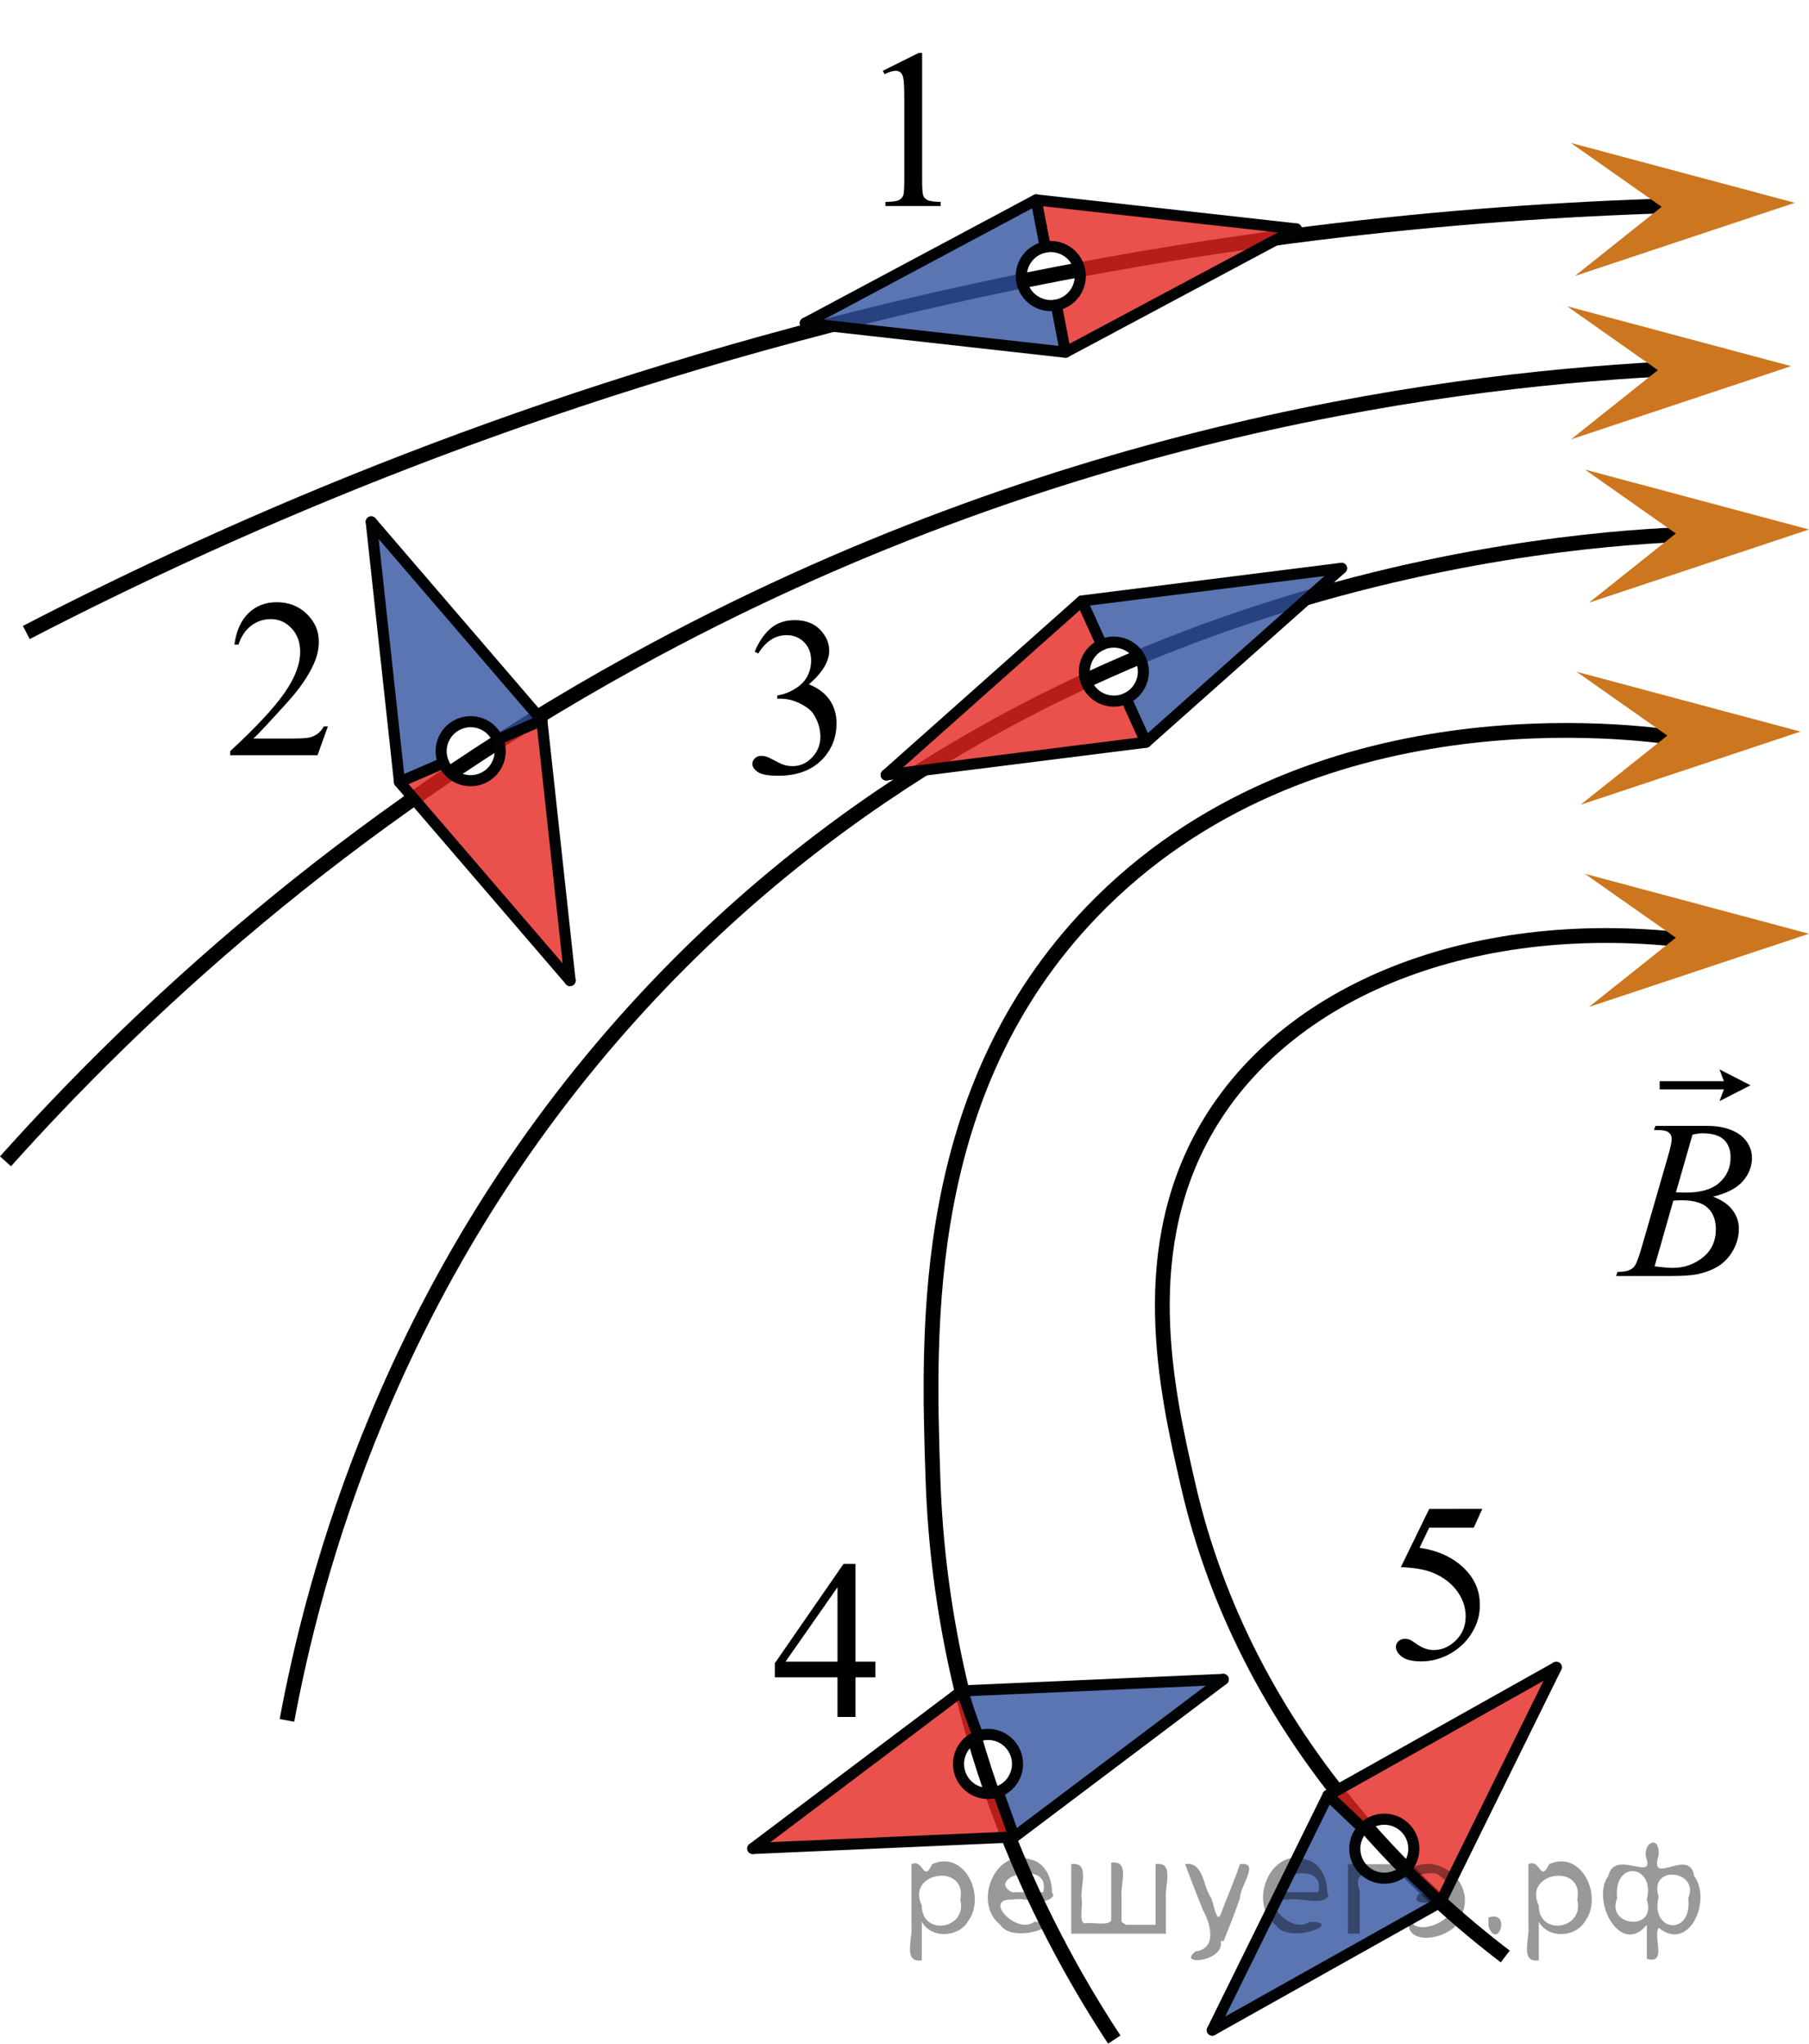 <?xml version="1.0" encoding="utf-8"?>
<!-- Generator: Adobe Illustrator 27.2.0, SVG Export Plug-In . SVG Version: 6.00 Build 0)  -->
<svg version="1.1" id="Слой_1" xmlns="http://www.w3.org/2000/svg" xmlns:xlink="http://www.w3.org/1999/xlink" x="0px" y="0px"
	 width="122.262px" height="138.132px" viewBox="0 0 122.262 138.132" enable-background="new 0 0 122.262 138.132"
	 xml:space="preserve">
<path fill="none" stroke="#000000" stroke-miterlimit="10" d="M1.777,42.751c14.703-7.608,34.416-16.029,58.596-21.83
	c20.086-4.818,38.088-6.589,52.723-7.021"/>
<path fill="none" stroke="#000000" stroke-miterlimit="10" d="M0.372,78.496c8.753-9.775,22.621-22.903,42.511-33.83
	C71.643,28.866,98.61,25.57,113.734,24.879"/>
<path fill="none" stroke="#000000" stroke-miterlimit="10" d="M19.394,116.283c1.809-9.745,6.863-29.194,22.723-47.106
	c27.079-30.582,64.489-32.778,72-33.064"/>
<path fill="none" stroke="#000000" stroke-miterlimit="10" d="M75.309,137.858c-4.046-6.15-11.65-19.577-12.255-37.915
	c-0.339-10.267-0.866-26.229,10.723-38.298c14.622-15.228,36.925-12.17,39.702-11.745"/>
<path fill="none" stroke="#000000" stroke-miterlimit="10" d="M101.734,132.241c-5.434-4.147-17.503-14.647-21.447-31.915
	c-1.447-6.334-3.662-16.032,1.532-24.511c5.917-9.659,19.347-14.305,34.085-12"/>
<polygon fill="#CC761F" points="113.26,63.382 107.121,59.064 122.262,63.112 107.392,68.06 "/>
<polygon fill="#CC761F" points="112.685,49.72 106.547,45.402 121.687,49.45 106.817,54.398 "/>
<polygon fill="#CC761F" points="113.26,36.058 107.121,31.74 122.262,35.788 107.392,40.736 "/>
<polygon fill="#CC761F" points="112.047,25.018 105.909,20.7 121.049,24.748 106.179,29.696 "/>
<polygon fill="#CC761F" points="112.302,13.978 106.164,9.66 121.304,13.707 106.434,18.656 "/>
<polygon opacity="0.8" fill="#E52620" enable-background="new    " points="70.069,13.502 70.683,16.691 72.008,16.895 
	72.669,17.538 73.098,18.358 72.653,19.849 71.435,20.61 72.046,23.8 87.719,15.454 79.173,14.557 "/>
<polygon opacity="0.8" fill="#3253A0" enable-background="new    " points="61.964,17.86 54.358,21.858 72.008,23.807 
	71.394,20.618 69.981,20.362 69.016,19.141 69.068,18.24 69.487,17.379 70.642,16.699 70.031,13.509 "/>
<line fill="none" stroke="#020304" stroke-width="0.75" stroke-linecap="round" stroke-linejoin="round" stroke-miterlimit="10" x1="72.008" y1="23.807" x2="54.426" y2="21.843"/>
<g>
	<path fill="none" stroke="#020304" stroke-width="0.75" stroke-linecap="round" stroke-linejoin="round" stroke-miterlimit="8" d="
		M69.059,19.035c0.208,1.083,1.255,1.791,2.334,1.584c1.083-0.208,1.791-1.254,1.583-2.336
		c-0.208-1.082-1.253-1.791-2.336-1.583C69.56,16.907,68.851,17.952,69.059,19.035L69.059,19.035z"/>
</g>
<line fill="none" stroke="#020304" stroke-width="0.75" stroke-linecap="round" stroke-linejoin="round" stroke-miterlimit="10" x1="54.426" y1="21.843" x2="70.031" y2="13.509"/>
<polyline fill="none" stroke="#020304" stroke-width="0.75" stroke-linecap="round" stroke-linejoin="round" stroke-miterlimit="10" points="
	87.611,15.473 72.007,23.808 71.394,20.618 "/>
<polyline fill="none" stroke="#020304" stroke-width="0.75" stroke-linecap="round" stroke-linejoin="round" stroke-miterlimit="10" points="
	70.642,16.699 70.03,13.51 87.611,15.473 "/>
<polygon opacity="0.8" fill="#E52620" enable-background="new    " points="36.636,48.726 33.657,50.019 33.745,51.356 
	33.262,52.141 32.556,52.738 31.004,52.629 29.995,51.606 27.015,52.896 38.572,66.377 37.588,57.841 "/>
<polygon opacity="0.8" fill="#3253A0" enable-background="new    " points="30.618,41.764 25.061,35.21 26.999,52.861 
	29.979,51.567 29.921,50.132 30.902,48.925 31.794,48.779 32.724,49.002 33.64,49.98 36.62,48.69 "/>
<line fill="none" stroke="#020304" stroke-width="0.75" stroke-linecap="round" stroke-linejoin="round" stroke-miterlimit="10" x1="26.999" y1="52.861" x2="25.09" y2="35.273"/>
<g>
	<path fill="none" stroke="#020304" stroke-width="0.75" stroke-linecap="round" stroke-linejoin="round" stroke-miterlimit="8" d="
		M31.016,48.944c-1.012,0.439-1.475,1.614-1.038,2.623c0.439,1.012,1.614,1.475,2.624,1.037
		c1.011-0.438,1.476-1.613,1.037-2.624C33.202,48.97,32.028,48.505,31.016,48.944L31.016,48.944z"/>
</g>
<line fill="none" stroke="#020304" stroke-width="0.75" stroke-linecap="round" stroke-linejoin="round" stroke-miterlimit="10" x1="25.09" y1="35.273" x2="36.62" y2="48.69"/>
<polyline fill="none" stroke="#020304" stroke-width="0.75" stroke-linecap="round" stroke-linejoin="round" stroke-miterlimit="10" points="
	38.529,66.276 26.999,52.86 29.979,51.567 "/>
<polyline fill="none" stroke="#020304" stroke-width="0.75" stroke-linecap="round" stroke-linejoin="round" stroke-miterlimit="10" points="
	33.64,49.98 36.62,48.689 38.529,66.276 "/>
<polygon opacity="0.8" fill="#E52620" enable-background="new    " points="77.41,50.186 76.067,47.229 74.731,47.34 
	73.938,46.871 73.329,46.174 73.412,44.621 74.418,43.595 73.077,40.637 59.794,52.421 68.312,51.292 "/>
<polygon opacity="0.8" fill="#3253A0" enable-background="new    " points="84.269,44.051 90.728,38.383 73.112,40.621 
	74.456,43.578 75.89,43.496 77.114,44.457 77.275,45.345 77.068,46.28 76.105,47.212 77.445,50.17 "/>
<line fill="none" stroke="#020304" stroke-width="0.75" stroke-linecap="round" stroke-linejoin="round" stroke-miterlimit="10" x1="73.112" y1="40.621" x2="90.665" y2="38.413"/>
<g>
	<path fill="none" stroke="#020304" stroke-width="0.75" stroke-linecap="round" stroke-linejoin="round" stroke-miterlimit="8" d="
		M77.097,44.571c-0.456-1.004-1.639-1.447-2.64-0.993c-1.004,0.456-1.447,1.639-0.992,2.641
		c0.455,1.004,1.637,1.448,2.641,0.992C77.108,46.757,77.552,45.575,77.097,44.571L77.097,44.571z"/>
</g>
<line fill="none" stroke="#020304" stroke-width="0.75" stroke-linecap="round" stroke-linejoin="round" stroke-miterlimit="10" x1="90.665" y1="38.413" x2="77.445" y2="50.17"/>
<polyline fill="none" stroke="#020304" stroke-width="0.75" stroke-linecap="round" stroke-linejoin="round" stroke-miterlimit="10" points="
	59.895,52.377 73.114,40.62 74.456,43.578 "/>
<polyline fill="none" stroke="#020304" stroke-width="0.75" stroke-linecap="round" stroke-linejoin="round" stroke-miterlimit="10" points="
	76.105,47.212 77.447,50.169 59.895,52.377 "/>
<polygon opacity="0.8" fill="#E52620" enable-background="new    " points="68.511,124.174 67.411,121.119 66.071,121.122 
	65.319,120.589 64.768,119.846 64.976,118.304 66.061,117.363 64.964,114.306 50.772,124.978 59.354,124.542 "/>
<polygon opacity="0.8" fill="#3253A0" enable-background="new    " points="75.844,118.614 82.739,113.487 65.001,114.293 
	66.101,117.349 67.537,117.384 68.679,118.44 68.767,119.339 68.486,120.254 67.451,121.104 68.548,124.161 "/>
<line fill="none" stroke="#020304" stroke-width="0.75" stroke-linecap="round" stroke-linejoin="round" stroke-miterlimit="10" x1="65.001" y1="114.293" x2="82.674" y2="113.512"/>
<g>
	<path fill="none" stroke="#020304" stroke-width="0.75" stroke-linecap="round" stroke-linejoin="round" stroke-miterlimit="8" d="
		M68.653,118.552c-0.373-1.038-1.517-1.575-2.551-1.203c-1.038,0.373-1.575,1.516-1.203,2.553
		c0.373,1.037,1.515,1.576,2.553,1.203C68.487,120.732,69.026,119.59,68.653,118.552L68.653,118.552z"/>
</g>
<line fill="none" stroke="#020304" stroke-width="0.75" stroke-linecap="round" stroke-linejoin="round" stroke-miterlimit="10" x1="82.674" y1="113.512" x2="68.548" y2="124.161"/>
<polyline fill="none" stroke="#020304" stroke-width="0.75" stroke-linecap="round" stroke-linejoin="round" stroke-miterlimit="10" points="
	50.876,124.942 65.002,114.293 66.101,117.349 "/>
<polyline fill="none" stroke="#020304" stroke-width="0.75" stroke-linecap="round" stroke-linejoin="round" stroke-miterlimit="10" points="
	67.451,121.104 68.549,124.161 50.876,124.942 "/>
<polygon opacity="0.8" fill="#E52620" enable-background="new    " points="89.782,121.32 92.14,123.554 93.335,122.947 
	94.247,123.084 95.073,123.5 95.582,124.97 95.036,126.299 97.392,128.535 105.26,112.617 97.794,116.87 "/>
<polygon opacity="0.8" fill="#3253A0" enable-background="new    " points="85.737,129.586 81.889,137.268 97.365,128.563 
	95.007,126.33 93.709,126.945 92.213,126.516 91.73,125.754 91.57,124.81 92.111,123.584 89.755,121.349 "/>
<line fill="none" stroke="#020304" stroke-width="0.75" stroke-linecap="round" stroke-linejoin="round" stroke-miterlimit="10" x1="97.365" y1="128.563" x2="81.935" y2="137.217"/>
<g>
	<path fill="none" stroke="#020304" stroke-width="0.75" stroke-linecap="round" stroke-linejoin="round" stroke-miterlimit="8" d="
		M92.187,126.404c0.8,0.759,2.063,0.724,2.82-0.074c0.759-0.8,0.724-2.063-0.075-2.821
		c-0.8-0.758-2.062-0.725-2.821,0.075C91.353,124.383,91.387,125.646,92.187,126.404L92.187,126.404z"/>
</g>
<line fill="none" stroke="#020304" stroke-width="0.75" stroke-linecap="round" stroke-linejoin="round" stroke-miterlimit="10" x1="81.935" y1="137.217" x2="89.755" y2="121.349"/>
<polyline fill="none" stroke="#020304" stroke-width="0.75" stroke-linecap="round" stroke-linejoin="round" stroke-miterlimit="10" points="
	105.183,112.695 97.364,128.564 95.007,126.33 "/>
<polyline fill="none" stroke="#020304" stroke-width="0.75" stroke-linecap="round" stroke-linejoin="round" stroke-miterlimit="10" points="
	92.111,123.584 89.754,121.349 105.183,112.695 "/>
<g>
	<g>
		<g>
			<g>
				<g>
					<g>
						<g>
							<g>
								<g>
									<g>
										<g>
											<g>
												<g>
													<g>
														<defs>
															<rect id="SVGID_1_" x="49.604" y="102.138" width="12.363" height="16.699"/>
														</defs>
														<clipPath id="SVGID_00000089576442783670536690000014849578899184691099_">
															<use xlink:href="#SVGID_1_"  overflow="visible"/>
														</clipPath>
														<g clip-path="url(#SVGID_00000089576442783670536690000014849578899184691099_)">
															<g enable-background="new    ">
																<path d="M59.162,112.313v1.062h-1.343v2.676h-1.217v-2.676h-4.235v-0.956l4.641-6.712h0.811v6.606
																	L59.162,112.313L59.162,112.313z M56.603,112.313v-5.029l-3.512,5.029H56.603z"/>
															</g>
														</g>
													</g>
												</g>
											</g>
										</g>
									</g>
								</g>
							</g>
						</g>
					</g>
				</g>
			</g>
		</g>
	</g>
</g>
<g>
	<g>
		<g>
			<g>
				<g>
					<g>
						<g>
							<g>
								<g>
									<g>
										<g>
											<g>
												<g>
													<g>
														<defs>
															
																<rect id="SVGID_00000006683548460499842830000012411573008688794500_" x="48.178" y="38.35" width="12.362" height="18.08"/>
														</defs>
														<clipPath id="SVGID_00000144321327198842228550000008486555973055600791_">
															<use xlink:href="#SVGID_00000006683548460499842830000012411573008688794500_"  overflow="visible"/>
														</clipPath>
														<g clip-path="url(#SVGID_00000144321327198842228550000008486555973055600791_)">
															<g enable-background="new    ">
																<path d="M51.004,44.052c0.286-0.682,0.646-1.209,1.081-1.58c0.435-0.37,0.978-0.556,1.627-0.556
																	c0.802,0,1.417,0.264,1.844,0.791c0.325,0.394,0.487,0.815,0.487,1.263
																	c0,0.737-0.458,1.499-1.373,2.285c0.615,0.244,1.08,0.593,1.395,1.046s0.472,0.986,0.472,1.599
																	c0,0.876-0.275,1.636-0.826,2.279c-0.718,0.836-1.759,1.255-3.121,1.255
																	c-0.674,0-1.132-0.085-1.376-0.254c-0.244-0.17-0.365-0.352-0.365-0.546
																	c0-0.144,0.058-0.272,0.173-0.381s0.255-0.164,0.417-0.164c0.123,0,0.248,0.019,0.377,0.06
																	c0.084,0.025,0.273,0.116,0.568,0.273c0.295,0.157,0.499,0.25,0.612,0.28
																	c0.182,0.055,0.377,0.082,0.583,0.082c0.501,0,0.938-0.196,1.31-0.59
																	c0.371-0.394,0.557-0.859,0.557-1.397c0-0.394-0.086-0.778-0.258-1.151
																	c-0.128-0.279-0.268-0.49-0.42-0.635c-0.212-0.199-0.502-0.38-0.871-0.542
																	c-0.369-0.161-0.745-0.242-1.129-0.242h-0.236v-0.225c0.389-0.05,0.778-0.191,1.169-0.426
																	c0.391-0.233,0.675-0.516,0.852-0.844c0.177-0.329,0.266-0.69,0.266-1.083
																	c0-0.513-0.158-0.928-0.476-1.244c-0.317-0.315-0.712-0.474-1.184-0.474
																	c-0.763,0-1.399,0.413-1.911,1.239L51.004,44.052z"/>
															</g>
														</g>
													</g>
												</g>
											</g>
										</g>
									</g>
								</g>
							</g>
						</g>
					</g>
				</g>
			</g>
		</g>
	</g>
</g>
<g>
	<g>
		<g>
			<g>
				<g>
					<g>
						<g>
							<g>
								<g>
									<g>
										<g>
											<g>
												<g>
													<g>
														<defs>
															
																<rect id="SVGID_00000072269940804276069220000015048530471948124568_" x="91.564" y="98.215" width="12.359" height="18.068"/>
														</defs>
														<clipPath id="SVGID_00000181767127457379360990000015224986985915675308_">
															<use xlink:href="#SVGID_00000072269940804276069220000015048530471948124568_"  overflow="visible"/>
														</clipPath>
														<g clip-path="url(#SVGID_00000181767127457379360990000015224986985915675308_)">
															<g enable-background="new    ">
																<path d="M100.18,101.987l-0.575,1.27h-3.011l-0.656,1.359c1.304,0.194,2.336,0.685,3.099,1.472
																	c0.654,0.677,0.981,1.474,0.981,2.39c0,0.533-0.107,1.026-0.321,1.48
																	c-0.214,0.453-0.482,0.839-0.808,1.157c-0.324,0.318-0.686,0.575-1.085,0.769
																	c-0.565,0.273-1.145,0.411-1.741,0.411c-0.6,0-1.036-0.103-1.31-0.31
																	c-0.273-0.206-0.409-0.435-0.409-0.684c0-0.139,0.057-0.263,0.17-0.369
																	c0.113-0.107,0.256-0.161,0.428-0.161c0.128,0,0.24,0.021,0.336,0.06
																	c0.096,0.04,0.259,0.143,0.49,0.307c0.369,0.259,0.743,0.389,1.122,0.389
																	c0.575,0,1.08-0.221,1.516-0.661s0.653-0.978,0.653-1.609c0-0.613-0.194-1.185-0.583-1.715
																	s-0.925-0.94-1.608-1.228c-0.536-0.224-1.267-0.353-2.191-0.389l1.918-3.936L100.18,101.987
																	L100.18,101.987z"/>
															</g>
														</g>
													</g>
												</g>
											</g>
										</g>
									</g>
								</g>
							</g>
						</g>
					</g>
				</g>
			</g>
		</g>
	</g>
</g>
<g>
	<g>
		<g>
			<g>
				<defs>
					<rect id="SVGID_00000121961935965581810440000010212563764536805818_" x="57.053" width="9.53" height="16.699"/>
				</defs>
				<clipPath id="SVGID_00000000205212770921625690000013464954826180925854_">
					<use xlink:href="#SVGID_00000121961935965581810440000010212563764536805818_"  overflow="visible"/>
				</clipPath>
				<g clip-path="url(#SVGID_00000000205212770921625690000013464954826180925854_)">
					<g enable-background="new    ">
						<path d="M59.668,4.784l2.413-1.203h0.241v8.558c0,0.568,0.023,0.922,0.07,1.062
							c0.046,0.14,0.143,0.246,0.289,0.321c0.146,0.074,0.444,0.117,0.893,0.127v0.276h-3.73v-0.276
							c0.468-0.01,0.77-0.051,0.907-0.123c0.137-0.072,0.231-0.17,0.285-0.292
							c0.054-0.122,0.081-0.487,0.081-1.095V6.668c0-0.737-0.024-1.211-0.073-1.42
							c-0.034-0.16-0.096-0.277-0.186-0.352c-0.09-0.075-0.199-0.112-0.325-0.112
							c-0.181,0-0.432,0.077-0.753,0.231L59.668,4.784z"/>
					</g>
				</g>
			</g>
		</g>
	</g>
</g>
<g>
	<g>
		<g>
			<g>
				<defs>
					<rect id="SVGID_00000042018391196117447120000015363732398548395169_" x="12.7" y="37.137" width="12.361" height="16.697"/>
				</defs>
				<clipPath id="SVGID_00000150811455855915003740000010600319788486644636_">
					<use xlink:href="#SVGID_00000042018391196117447120000015363732398548395169_"  overflow="visible"/>
				</clipPath>
				<g clip-path="url(#SVGID_00000150811455855915003740000010600319788486644636_)">
					<g enable-background="new    ">
						<path d="M22.161,49.097l-0.701,1.95h-5.902v-0.276c1.736-1.605,2.958-2.915,3.667-3.932
							s1.062-1.945,1.062-2.787c0-0.644-0.194-1.171-0.583-1.585c-0.389-0.413-0.854-0.62-1.395-0.62
							c-0.492,0-0.933,0.145-1.324,0.438c-0.391,0.291-0.68,0.719-0.867,1.281h-0.273
							c0.123-0.922,0.439-1.629,0.948-2.122c0.509-0.494,1.145-0.74,1.907-0.74c0.811,0,1.489,0.264,2.033,0.792
							s0.815,1.151,0.815,1.868c0,0.514-0.118,1.027-0.354,1.54c-0.364,0.808-0.954,1.662-1.77,2.563
							c-1.225,1.355-1.99,2.173-2.294,2.451h2.612c0.531,0,0.903-0.019,1.118-0.06
							c0.214-0.04,0.407-0.121,0.579-0.243c0.172-0.122,0.322-0.295,0.45-0.519L22.161,49.097L22.161,49.097z"/>
					</g>
				</g>
			</g>
		</g>
	</g>
</g>
<g>
	<g>
		<g>
			<defs>
				
					<rect id="SVGID_00000004512177811129144170000005596131740220776852_" x="106.624" y="67.967" width="14.573" height="20.7"/>
			</defs>
			<clipPath id="SVGID_00000078040529196002005120000001386738163976700079_">
				<use xlink:href="#SVGID_00000004512177811129144170000005596131740220776852_"  overflow="visible"/>
			</clipPath>
		</g>
	</g>
	<g>
		<g>
			<defs>
				
					<rect id="SVGID_00000037678683870140388880000010159447387091726223_" x="106.638" y="68.118" width="14.973" height="20.907"/>
			</defs>
			<clipPath id="SVGID_00000056417806492370780400000004281460550532786357_">
				<use xlink:href="#SVGID_00000037678683870140388880000010159447387091726223_"  overflow="visible"/>
			</clipPath>
			<g clip-path="url(#SVGID_00000056417806492370780400000004281460550532786357_)">
				<path d="M111.784,76.376l0.102-0.277h3.539c0.595,0,1.124,0.095,1.59,0.284
					c0.466,0.19,0.814,0.454,1.046,0.794c0.231,0.34,0.347,0.698,0.347,1.078c0,0.584-0.206,1.111-0.617,1.583
					c-0.412,0.472-1.084,0.82-2.015,1.045c0.6,0.23,1.041,0.533,1.323,0.913c0.282,0.379,0.424,0.796,0.424,1.25
					c0,0.504-0.127,0.985-0.38,1.445c-0.254,0.459-0.579,0.815-0.976,1.07c-0.398,0.254-0.877,0.441-1.438,0.561
					c-0.399,0.085-1.023,0.127-1.871,0.127h-3.634l0.095-0.277c0.381-0.01,0.639-0.047,0.775-0.112
					c0.195-0.084,0.334-0.196,0.417-0.337c0.117-0.19,0.273-0.623,0.468-1.302l1.776-6.146
					c0.151-0.519,0.227-0.884,0.227-1.093c0-0.185-0.066-0.331-0.201-0.439c-0.134-0.107-0.389-0.161-0.764-0.161
					C111.936,76.382,111.858,76.381,111.784,76.376z M111.828,85.591c0.526,0.07,0.939,0.105,1.236,0.105
					c0.76,0,1.434-0.234,2.022-0.704c0.587-0.469,0.881-1.105,0.881-1.909c0-0.613-0.182-1.093-0.545-1.438
					c-0.363-0.344-0.949-0.516-1.759-0.516c-0.155,0-0.346,0.007-0.57,0.022L111.828,85.591z M113.269,80.591
					c0.317,0.01,0.546,0.015,0.688,0.015c1.014,0,1.768-0.226,2.263-0.678c0.494-0.451,0.742-1.017,0.742-1.695
					c0-0.514-0.151-0.915-0.453-1.202c-0.303-0.286-0.785-0.43-1.448-0.43c-0.175,0-0.399,0.029-0.672,0.09
					L113.269,80.591z"/>
			</g>
		</g>
		<g>
			<defs>
				
					<rect id="SVGID_00000129891728163321615560000016567490189506604956_" x="106.638" y="68.118" width="14.973" height="20.907"/>
			</defs>
			<clipPath id="SVGID_00000081627874204081120260000017415369752962532795_">
				<use xlink:href="#SVGID_00000129891728163321615560000016567490189506604956_"  overflow="visible"/>
			</clipPath>
			<g clip-path="url(#SVGID_00000081627874204081120260000017415369752962532795_)">
				<path d="M116.212,74.428l0.299-0.797h-4.342v-0.552h4.342l-0.299-0.798l2.096,1.073L116.212,74.428z"/>
			</g>
		</g>
	</g>
</g>
<g style="stroke:none;fill:#000;fill-opacity:0.4" > <path d="m 62.3,130.0 c 0,0.8 0,1.6 0,2.5 -1.3,0.2 -0.6,-1.5 -0.7,-2.3 0,-1.4 0,-2.8 0,-4.2 0.8,-0.4 0.8,1.3 1.4,0.0 2.2,-1.0 3.7,2.2 2.4,3.9 -0.6,1.0 -2.4,1.2 -3.1,0.0 z m 2.6,-1.6 c 0.5,-2.5 -3.7,-1.9 -2.6,0.4 0.0,2.1 3.1,1.6 2.6,-0.4 z" /> <path d="m 71.2,128.1 c -0.4,0.8 -1.9,0.1 -2.8,0.3 -2.0,-0.1 0.3,2.4 1.5,1.5 2.5,0.0 -1.4,1.6 -2.3,0.2 -1.9,-1.5 -0.3,-5.3 2.1,-4.4 0.9,0.2 1.4,1.2 1.4,2.2 z m -0.7,-0.2 c 0.6,-2.3 -4.0,-1.0 -2.1,0.0 0.7,0 1.4,-0.0 2.1,-0.0 z" /> <path d="m 76.1,130.1 c 0.6,0 1.3,0 2.0,0 0,-1.3 0,-2.7 0,-4.1 1.3,-0.2 0.6,1.5 0.7,2.3 0,0.8 0,1.6 0,2.4 -2.1,0 -4.2,0 -6.4,0 0,-1.5 0,-3.1 0,-4.7 1.3,-0.2 0.6,1.5 0.7,2.3 0.1,0.5 -0.2,1.6 0.2,1.7 0.5,-0.1 1.6,0.2 1.8,-0.2 0,-1.3 0,-2.6 0,-3.9 1.3,-0.2 0.6,1.5 0.7,2.3 0,0.5 0,1.1 0,1.7 z" /> <path d="m 82.5,131.2 c 0.3,1.4 -3.0,1.7 -1.7,0.7 1.5,-0.2 1.0,-1.9 0.5,-2.8 -0.4,-1.0 -0.8,-2.0 -1.2,-3.1 1.2,-0.2 1.2,1.4 1.7,2.2 0.2,0.2 0.4,1.9 0.7,1.2 0.4,-1.1 0.9,-2.2 1.3,-3.4 1.4,-0.2 0.0,1.5 -0.0,2.3 -0.3,0.9 -0.7,1.9 -1.1,2.9 z" /> <path d="m 89.8,128.1 c -0.4,0.8 -1.9,0.1 -2.8,0.3 -2.0,-0.1 0.3,2.4 1.5,1.5 2.5,0.0 -1.4,1.6 -2.3,0.2 -1.9,-1.5 -0.3,-5.3 2.1,-4.4 0.9,0.2 1.4,1.2 1.4,2.2 z m -0.7,-0.2 c 0.6,-2.3 -4.0,-1.0 -2.1,0.0 0.7,0 1.4,-0.0 2.1,-0.0 z" /> <path d="m 91.1,130.7 c 0,-1.5 0,-3.1 0,-4.7 1.1,0 2.2,0 3.3,0 0.0,1.5 -3.3,-0.4 -2.5,1.8 0,0.9 0,1.9 0,2.9 -0.2,0 -0.5,0 -0.7,0 z" /> <path d="m 95.3,129.8 c 0.7,1.4 4.2,-0.8 2.1,-1.2 -0.5,-0.1 -2.2,0.3 -1.5,-0.6 1.0,0.1 3.1,0.0 1.4,-1.2 -0.6,-0.7 -2.8,0.8 -1.8,-0.6 2.0,-0.9 4.2,1.2 3.3,3.2 -0.2,1.5 -3.5,2.3 -3.6,0.7 l 0,-0.1 0,-0.0 0,0 z" /> <path d="m 100.6,129.6 c 1.6,-0.5 0.6,2.3 -0.0,0.6 -0.0,-0.2 0.0,-0.4 0.0,-0.6 z" /> <path d="m 104.0,130.0 c 0,0.8 0,1.6 0,2.5 -1.3,0.2 -0.6,-1.5 -0.7,-2.3 0,-1.4 0,-2.8 0,-4.2 0.8,-0.4 0.8,1.3 1.4,0.0 2.2,-1.0 3.7,2.2 2.4,3.9 -0.6,1.0 -2.4,1.2 -3.1,0.0 z m 2.6,-1.6 c 0.5,-2.5 -3.7,-1.9 -2.6,0.4 0.0,2.1 3.1,1.6 2.6,-0.4 z" /> <path d="m 109.3,128.3 c -0.8,1.9 2.7,2.3 2.0,0.1 0.6,-2.4 -2.3,-2.7 -2.0,-0.1 z m 2.0,4.2 c 0,-0.8 0,-1.6 0,-2.4 -1.8,2.2 -3.8,-1.7 -2.6,-3.3 0.4,-1.8 3.0,0.3 2.6,-1.1 -0.4,-1.1 0.9,-1.8 0.8,-0.3 -0.7,2.2 2.1,-0.6 2.4,1.4 1.2,1.6 -0.3,5.2 -2.4,3.5 -0.4,0.6 0.6,2.5 -0.8,2.1 z m 2.8,-4.2 c 0.8,-1.9 -2.7,-2.3 -2.0,-0.1 -0.6,2.4 2.3,2.7 2.0,0.1 z" /> </g></svg>

<!--File created and owned by https://sdamgia.ru. Copying is prohibited. All rights reserved.-->
